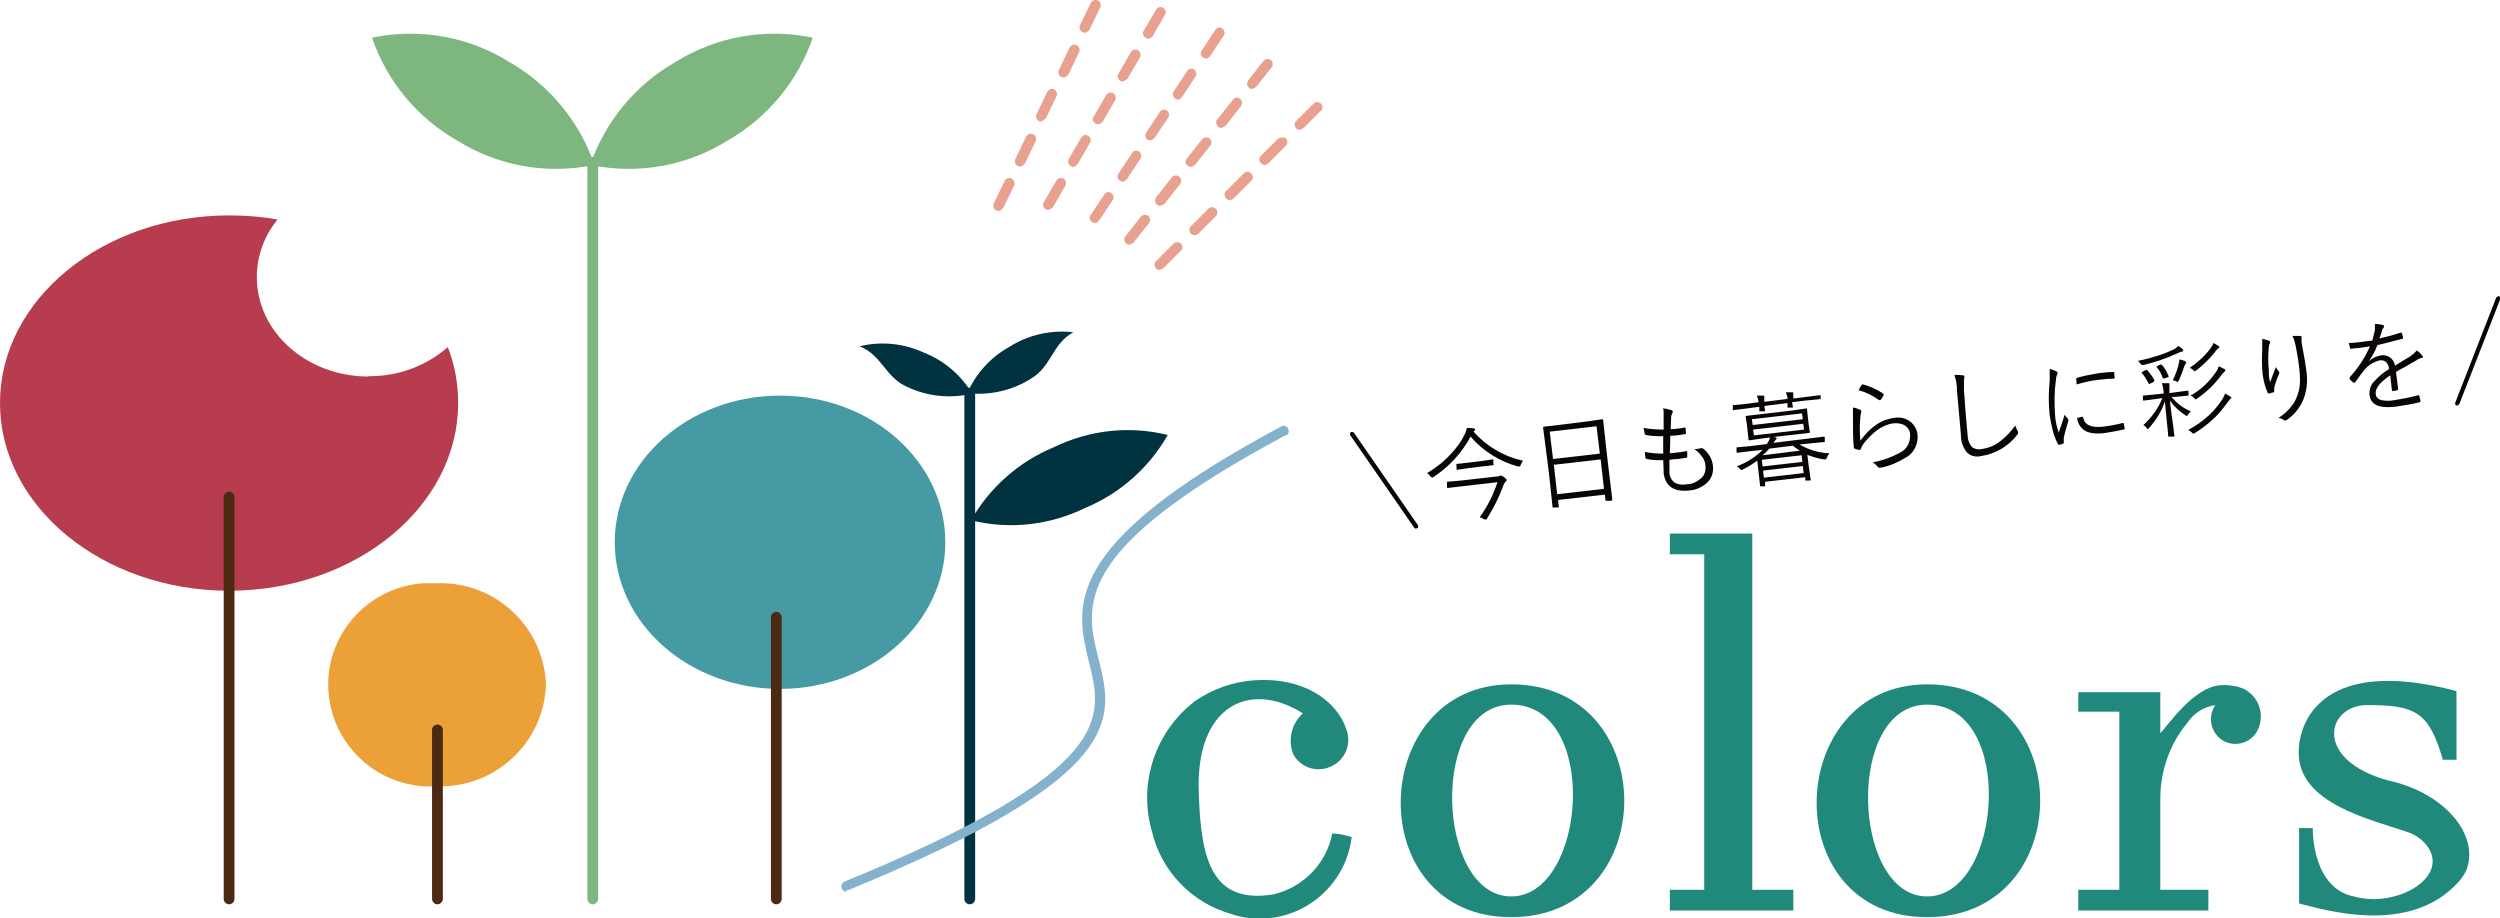 <?xml version="1.0" encoding="UTF-8"?><svg id="_レイヤー_2" xmlns="http://www.w3.org/2000/svg" viewBox="0 0 60.35 22.17"><defs><style>.cls-1{fill:#84b2cc;}.cls-2{fill:#21897c;}.cls-3{fill:#eca038;}.cls-4{fill:#7eb67f;}.cls-5{fill:#469aa4;}.cls-6{fill:#090406;}.cls-7{fill:#003240;}.cls-8{fill:#4b2913;}.cls-9{fill:#e8a18e;}.cls-10{fill:#b73c4d;}</style></defs><g id="_レイヤー_1-2"><g id="_グループ_1"><path id="_パス_1" class="cls-10" d="M8.9,9.09c-1.49,0-2.7-1.07-2.7-2.4,0-.51.18-1,.5-1.39-.38-.07-.77-.1-1.17-.1-3.05,0-5.53,2.03-5.53,4.53s2.48,4.53,5.53,4.53,5.53-2.03,5.53-4.53c0-.46-.08-.92-.25-1.35-.53.46-1.21.71-1.91.7"/><path id="_パス_2" class="cls-8" d="M5.53,21.83c-.07,0-.13-.06-.13-.13h0v-9.7c0-.07.06-.13.13-.13.07,0,.13.06.13.13h0v9.7c0,.07-.06.13-.13.13h0"/><path id="_パス_3" class="cls-3" d="M13.18,16.53c-.05,1.4-1.23,2.5-2.63,2.45-1.35.09-2.52-.93-2.62-2.28s.93-2.52,2.28-2.62c.11,0,.23,0,.34,0,1.4-.05,2.58,1.05,2.63,2.45"/><path id="_パス_4" class="cls-8" d="M10.56,21.83c-.07,0-.13-.06-.13-.13v-4.08c0-.07.06-.13.13-.13.07,0,.13.06.13.13v4.08c0,.07-.06.13-.13.13"/><path id="_パス_5" class="cls-5" d="M22.82,13.09c0,1.95-1.79,3.54-3.99,3.54s-3.99-1.58-3.99-3.54,1.79-3.54,3.99-3.54,3.99,1.58,3.99,3.54"/><path id="_パス_6" class="cls-8" d="M18.74,21.83c-.07,0-.13-.06-.13-.13v-6.8c0-.07.06-.13.13-.13.07,0,.13.06.13.13h0v6.8c0,.07-.06.13-.13.13"/><path id="_パス_7" class="cls-4" d="M14.31,21.83c-.07,0-.13-.06-.13-.13h0V3.92c0-.07.06-.13.13-.13.07,0,.13.06.13.13h0v17.78c0,.07-.06.13-.13.13h0"/><path id="_パス_8" class="cls-4" d="M16.3,1.5c-.96.55-1.69,1.43-2.05,2.48,1.14.24,2.33.03,3.32-.59.96-.55,1.69-1.43,2.05-2.48-1.14-.24-2.33-.03-3.32.59"/><path id="_パス_9" class="cls-4" d="M12.3,1.5c.96.55,1.69,1.43,2.05,2.48-1.14.24-2.33.03-3.32-.59-.96-.55-1.69-1.43-2.05-2.48,1.14-.24,2.33-.03,3.32.59"/><path id="_パス_10" class="cls-7" d="M25.43,10.8c-.84.35-1.54.97-1.99,1.76.93.23,1.9.12,2.76-.3.84-.35,1.54-.97,1.99-1.76-.93-.23-1.9-.12-2.76.3"/><path id="_パス_11" class="cls-7" d="M24.37,8.37c-.45.25-.81.64-1.02,1.12.54.06,1.08-.06,1.54-.35.5-.3.51-.84,1.02-1.12-.54-.06-1.08.06-1.54.35"/><path id="_パス_12" class="cls-7" d="M22.32,8.52c.48.19.88.54,1.15.98-.53.13-1.08.07-1.57-.16-.53-.23-.61-.77-1.15-.98.53-.13,1.08-.07,1.57.16"/><path id="_パス_13" class="cls-7" d="M23.41,21.83c-.07,0-.13-.06-.13-.13v-12.21c0-.07.06-.13.13-.13s.13.06.13.13v12.21c0,.07-.06.13-.13.13"/><path id="_パス_14" class="cls-1" d="M20.44,21.53c-.07,0-.13-.06-.13-.13,0-.05.03-.1.08-.12,6.55-2.69,6.23-3.95,5.9-5.29s-.71-2.84,4.63-5.69c.06-.04.14-.02.17.04.04.06.02.14-.04.17,0,0-.01,0-.02,0-5.17,2.76-4.84,4.1-4.51,5.4.36,1.44.71,2.81-6.05,5.58-.02,0-.03,0-.05,0"/><path id="_パス_15" class="cls-9" d="M28,6.52c-.07,0-.13-.06-.13-.13,0-.03.01-.06.04-.09l.42-.42c.05-.05.13-.04.18,0,.04.05.04.12,0,.17l-.42.42s-.06.04-.09.04M28.84,5.68s-.07-.01-.09-.04c-.05-.05-.05-.13,0-.18h0s.42-.42.42-.42c.05-.05.13-.05.18,0,.05.05.05.13,0,.18,0,0,0,0,0,0l-.42.42s-.06.04-.09.04M29.69,4.83c-.07,0-.13-.06-.13-.13,0-.03.01-.07.04-.09l.42-.42c.05-.05.13-.06.18-.01s.06.13.01.18c0,0,0,0-.01.01l-.42.42s-.06.04-.09.04M30.53,3.98c-.07,0-.13-.06-.13-.13,0-.03.01-.07.04-.09l.42-.42s.13-.05.18,0c.05.05.05.13,0,.18l-.42.42s-.06.04-.09.04M31.38,3.14s-.07-.01-.09-.04c-.05-.05-.05-.13,0-.18,0,0,0,0,0,0l.42-.42c.05-.05.13-.04.18,0,.04.05.05.12,0,.17l-.42.42s-.06.04-.09.04"/><path id="_パス_16" class="cls-9" d="M27.27,5.91c-.07,0-.13-.06-.13-.13,0-.03,0-.06.03-.08l.37-.47c.04-.05.12-.06.18-.02.05.04.06.12.02.17l-.37.47s-.06.05-.1.05M28.01,4.97s-.06,0-.08-.03c-.05-.04-.06-.12-.02-.18,0,0,0,0,0,0l.37-.47c.04-.06.12-.07.18-.03s.07.12.03.18c0,0,0,0,0,0l-.37.47s-.06.05-.1.05M28.75,4.03c-.07,0-.13-.06-.13-.12,0-.03,0-.06.03-.08l.37-.47c.04-.05.12-.06.18-.02.05.04.06.12.02.17l-.37.47s-.06.05-.1.05M29.49,3.09c-.07,0-.13-.06-.13-.13,0-.03,0-.06.03-.08l.37-.47c.04-.06.12-.07.17-.03.06.04.07.12.03.17,0,0,0,0,0,.01l-.37.47s-.06.05-.1.05M30.23,2.15s-.06,0-.08-.03c-.05-.04-.06-.12-.02-.18,0,0,0,0,0,0l.37-.47c.04-.05.12-.06.18-.02.05.04.06.12.02.17l-.37.47s-.06.05-.1.05"/><path id="_パス_17" class="cls-9" d="M26.43,5.38s-.05,0-.07-.02c-.06-.04-.07-.12-.03-.17,0,0,0,0,0,0l.33-.5c.04-.06.12-.07.17-.03s.07.12.03.17l-.33.5s-.06.06-.1.06M27.1,4.38s-.05,0-.07-.02c-.06-.04-.07-.12-.03-.17l.33-.5c.04-.06.12-.07.17-.03s.07.12.03.17h0l-.33.5s-.06.06-.1.06M27.77,3.39s-.05,0-.07-.02c-.06-.04-.07-.12-.03-.17,0,0,0,0,0,0l.33-.5c.04-.06.12-.07.17-.03s.07.12.03.17h0l-.33.49s-.06.06-.1.06M28.44,2.4s-.05,0-.07-.02c-.06-.04-.07-.12-.04-.17,0,0,0,0,0,0l.33-.5c.04-.06.12-.07.17-.03s.07.12.03.17h0l-.33.5s-.06.06-.1.06M29.11,1.41s-.05,0-.07-.02c-.06-.04-.07-.12-.03-.17,0,0,0,0,0,0l.33-.5c.04-.06.12-.07.17-.03s.07.12.03.17h0l-.33.5s-.06.06-.1.06"/><path id="_パス_18" class="cls-9" d="M25.31,5.07c-.07,0-.13-.06-.13-.13,0-.02,0-.04.02-.06l.3-.52c.03-.06.11-.08.17-.05.06.03.08.11.05.17,0,0,0,0,0,0l-.3.52s-.06.06-.11.06M25.91,4.03s-.04,0-.06-.02c-.06-.03-.08-.11-.05-.17,0,0,0,0,0,0l.3-.52c.04-.06.11-.08.17-.04s.08.11.04.17h0l-.3.52s-.06.06-.11.06M26.51,3c-.07,0-.13-.06-.13-.12,0-.02,0-.04.02-.06l.3-.52c.03-.06.11-.08.17-.05.06.03.08.11.05.17,0,0,0,0,0,0l-.3.52s-.06.06-.11.06M27.11,1.97c-.07,0-.13-.06-.13-.13,0-.02,0-.04.02-.06l.3-.52c.03-.06.11-.08.17-.05.06.03.08.11.05.17l-.3.52s-.06.06-.11.06M27.72.93c-.07,0-.13-.06-.13-.13,0-.02,0-.04.02-.06l.3-.51c.04-.06.11-.08.17-.04.06.04.08.11.04.17l-.3.52s-.06.06-.11.06"/><path id="_パス_19" class="cls-9" d="M24.1,5.09s-.04,0-.05-.01c-.06-.03-.09-.11-.06-.17l.26-.54c.03-.06.1-.09.17-.06.06.03.09.1.06.17,0,0,0,0,0,0l-.26.54s-.06.07-.11.07M24.62,4.02s-.04,0-.05-.01c-.06-.03-.09-.11-.06-.17l.26-.54c.03-.06.1-.09.17-.06.06.03.09.1.06.17,0,0,0,0,0,0l-.26.54s-.06.07-.11.07M25.14,2.94c-.07,0-.13-.06-.13-.13,0-.02,0-.04.01-.05l.26-.54c.03-.06.1-.09.16-.07.06.03.09.1.07.16,0,0,0,0,0,0l-.26.54s-.06.07-.11.07M25.67,1.87s-.04,0-.05-.01c-.06-.03-.09-.11-.06-.17l.26-.54c.03-.06.11-.09.17-.06s.09.11.06.17h0l-.26.54s-.06.07-.11.07M26.19.79c-.07,0-.13-.06-.13-.13,0-.02,0-.04.01-.05l.26-.54c.03-.06.11-.09.17-.06.06.03.09.11.06.17h0l-.26.54s-.06.07-.11.07"/><path id="_パス_20" class="cls-2" d="M36.48,16.52c-3.47,0-3.64,5.62,0,5.62s3.64-5.62,0-5.62M36.48,21.64c-1.82,0-1.98-4.63,0-4.63,2.15,0,1.82,4.63,0,4.63"/><path id="_パス_21" class="cls-2" d="M46.52,16.52c-3.47,0-3.64,5.62,0,5.62s3.64-5.62,0-5.62M46.52,21.64c-1.82,0-1.98-4.63,0-4.63,2.15,0,1.82,4.63,0,4.63"/><path id="_パス_22" class="cls-2" d="M40.31,12.88v.5h.83v8.1h-.83v.5h2.98v-.5h-.99v-8.6h-1.98Z"/><path id="_パス_23" class="cls-2" d="M50.17,16.68v.5h.99v4.3h-.99v.5h3.14v-.5h-1.16v-2.2c0-.67.23-1.33.66-1.84.15-.23.4-.38.67-.42-.19.27-.12.64.14.83.27.19.64.12.83-.14,0-.01.01-.02.02-.03.21-.35.1-.81-.25-1.02-.07-.04-.15-.07-.23-.09-.12-.02-.23-.04-.35-.03-.66,0-1.32.99-1.49,1.16v-.99h-1.98Z"/><path id="_パス_24" class="cls-2" d="M59.29,16.68c-3.14-.83-3.8.66-3.8,1.49,0,1.22,1.7,1.6,2.61,1.91.17.05.32.15.44.28.68.77-.66,1.58-1.72,1.28-.83-.17-.99-1.16-.99-1.65h-.33v1.82c.64.16,2.66.78,3.84-.51.09-.1.17-.21.21-.33.29-.81-.52-1.83-1.9-2.13-1.82-.5-1.49-1.82-.5-1.82,1.16,0,1.49.17,1.82,1.32h.33v-1.65Z"/><path id="_パス_25" class="cls-2" d="M31.45,17.22c-1.28-.81-2.61-.19-2.51,1.95.05,1.61.33,2.66,1.8,2.42.72-.17,1.28-.74,1.42-1.47.16,0,.32.04.47.09-.15,1.22-1.26,2.1-2.49,1.95-.15-.02-.29-.05-.43-.1-.94-.27-1.67-1.02-1.9-1.98-.34-1.16.07-2.41,1.03-3.15.43-.3.94-.48,1.47-.51,1.13-.07,1.95.47,2.19,1.18.14.37-.04.78-.41.92-.33.13-.7,0-.87-.31-.14-.35-.04-.75.24-1"/><path id="_パス_26" class="cls-6" d="M59.32,9.79s-.02,0-.02,0c-.03-.01-.04-.04-.03-.07,0,0,0,0,0,0l.99-2.54s.04-.04.07-.03c.02.01.04.04.03.06l-.99,2.54s-.02.03-.04.03"/><path id="_パス_27" class="cls-6" d="M34.19,12.76s-.04,0-.05-.02l-1.55-2.24s0-.06.02-.07c.02-.01.05,0,.07.01l1.55,2.24s.01.06-.01.07c0,0,0,0,0,0,0,0-.01,0-.02,0"/><path id="_パス_28" class="cls-6" d="M36.77,11.11s-.04.07-.06.11c0,.03-.02.04-.03.04-.01,0-.03,0-.04,0-.44-.12-.84-.37-1.14-.72-.21.39-.52.73-.89.97-.01,0-.02.02-.04.02-.01,0-.02-.01-.04-.03-.02-.03-.05-.06-.08-.08.22-.13.42-.29.59-.48.13-.14.24-.29.32-.46.02-.05.04-.1.05-.15.05,0,.11,0,.16.01.02,0,.04.01.04.03,0,.01,0,.02-.02.03,0,0-.01.01-.02.02.31.35.73.6,1.19.7M36.37,11.59s0,.03-.03.04c-.03.04-.05.08-.06.12-.05.13-.11.27-.17.39-.07.14-.15.27-.22.39,0,0,0,.01-.02.01-.03,0-.05,0-.07-.02-.05-.02-.07-.03-.07-.03,0,0,0-.01,0-.02.18-.25.32-.53.42-.83l-.87.1-.33.04s-.02,0-.02-.02v-.11s0-.02,0-.02c0,0,0,0,0,0l.34-.03.88-.1s.04,0,.06-.02c0,0,.01,0,.02,0,.01,0,.04.01.08.04s.06.05.06.07M36.06,11.21s0,.02-.01.02c0,0,0,0,0,0l-.27.03-.33.04-.27.04s-.02,0-.02-.01c0,0,0,0,0,0v-.11s-.01-.02,0-.02c0,0,0,0,0,0l.27-.03.33-.04.27-.04s.02,0,.02.01c0,0,0,0,0,0v.11Z"/><path id="_パス_29" class="cls-6" d="M38.91,12.07s0,.02-.01.02c0,0,0,0,0,0h-.12s-.02.01-.02,0c0,0,0,0,0,0l-.02-.15-1.13.13.02.16s0,.02-.01.02h-.12s-.02.01-.02,0c0,0,0,0,0,0l-.09-.84-.06-.47-.08-.62s0-.02.02-.02l.34-.04.73-.09.34-.05s.02,0,.02.02l.06.55.06.53.1.83ZM38.62,10.95l-.08-.66-1.13.13.08.66,1.13-.13ZM38.72,11.8l-.08-.71-1.13.13.08.71,1.13-.13Z"/><path id="_パス_30" class="cls-6" d="M40.3,11.11c0,.16,0,.26,0,.29,0,.1.05.2.14.26.09.04.18.05.28.03.13,0,.25-.06.35-.15.08-.07.11-.18.1-.29,0-.07-.03-.15-.07-.21-.06-.08-.12-.15-.2-.2.01,0,.03,0,.04,0,.04,0,.08-.01.11-.02,0,0,.01,0,.02,0,0,0,.02,0,.03,0,.14.1.23.25.25.42.02.16-.03.32-.16.43-.12.1-.26.16-.41.17-.37.04-.58-.1-.62-.42,0-.03,0-.13-.01-.31-.13,0-.27,0-.4-.03-.01,0-.02-.01-.03-.03s0-.05-.01-.08c0-.02,0-.04,0-.06.15.03.3.04.44.04,0-.17,0-.31,0-.42-.14,0-.28,0-.42-.03-.01,0-.02-.01-.03-.03,0-.05-.02-.09-.02-.14.16.03.32.04.48.04,0-.11,0-.21,0-.3,0-.04,0-.08,0-.12,0-.03,0-.06-.02-.09.07,0,.13.02.2.04.03,0,.04.02.04.03,0,.01,0,.03-.01.04-.02.04-.03.08-.03.12,0,.1-.01.19-.01.27.04,0,.09,0,.13-.01.07,0,.14-.02.21-.03,0,0,.02,0,.02.02,0,.05.01.09.01.11,0,.02,0,.02-.02.03-.06.01-.13.02-.2.03-.06,0-.11.01-.16.01,0,.08,0,.22-.01.42.07,0,.13-.01.19-.02.07,0,.14-.02.21-.03h0s.02,0,.02.02c0,.03,0,.07,0,.11,0,.02,0,.03-.02.03-.06.01-.13.02-.2.03-.06,0-.13.01-.21.02"/><path id="_パス_31" class="cls-6" d="M43.92,9.62s0,.02-.02.02l-.32.03-.32.04.02.11s0,.02-.01.02c0,0,0,0,0,0h-.1s-.02,0-.02,0c0,0,0,0,0,0,0,0,0-.02,0-.04s0-.05,0-.07l-.56.07.02.11s0,.02-.02.02h-.1s-.02,0-.02,0c0,0,0,0,0,0,0,0,0-.02,0-.04s0-.05,0-.07l-.3.04-.32.04s-.02,0-.02-.01v-.09s0-.02,0-.02l.32-.03.3-.04c0-.06-.02-.11-.04-.16.05,0,.1,0,.15,0,.02,0,.03,0,.03.02,0,.01,0,.02,0,.03,0,.03,0,.07,0,.1l.56-.07c0-.06-.02-.11-.04-.16.05,0,.1,0,.15,0,.02,0,.03,0,.03.02,0,.01,0,.02,0,.03,0,.03,0,.07,0,.1l.32-.04.32-.04s.02,0,.02.01c0,0,0,0,0,0v.1ZM44.15,10.96s-.04.06-.05.09c-.01.03-.02.04-.03.04-.01,0-.02,0-.04,0-.14-.02-.27-.06-.4-.11l.03.25.05.35s0,.02-.01.02c0,0,0,0,0,0h-.1s-.02,0-.02,0v-.08s-.97.11-.97.11v.09s0,.02,0,.02h-.1s-.02,0-.02,0l-.04-.36-.03-.26c-.11.08-.22.15-.34.21-.01,0-.02.01-.04.02,0,0-.02-.01-.04-.03-.02-.03-.05-.05-.08-.06.24-.09.45-.22.63-.4l-.29.03-.32.04s-.02,0-.02-.02v-.09s0-.02,0-.02l.32-.03.41-.05s.07-.1.08-.16l-.16.02-.34.05s-.02,0-.02-.01c0,0,0,0,0,0l-.02-.19-.02-.18-.03-.19s0-.02.01-.02c0,0,0,0,0,0l.34-.04.77-.09.34-.05s.02,0,.02.01c0,0,0,0,0,0l.02.19.02.18.03.19s0,.02-.02.02l-.34.04-.53.06h.05s.03.02.04.03,0,.02-.02.03c0,0-.02.03-.06.08l.9-.11.32-.04s.02,0,.02.02v.09s0,.02,0,.02l-.32.03-.29.03c.22.13.46.2.71.21M43.52,10.12l-.02-.14-1.21.14.02.14,1.21-.14ZM43.55,10.37l-.02-.14-1.21.14.02.14,1.21-.14ZM43.51,11.15l-.02-.16-.96.11.02.16.96-.11ZM43.46,10.89c-.06-.04-.12-.08-.18-.13l-.57.07c-.05.06-.1.11-.16.16l.9-.11ZM43.54,11.42l-.02-.17-.96.11.02.17.96-.11Z"/><path id="_パス_32" class="cls-6" d="M44.73,9.84c.06,0,.12.03.17.05.02,0,.03.02.03.03,0,.01,0,.02,0,.03-.01.04-.02.08-.02.12-.02.19-.02.38,0,.57.11-.16.24-.29.4-.4.12-.08.26-.13.4-.15.15-.03.3,0,.42.1.09.08.15.19.16.31.02.23-.1.46-.31.56-.18.11-.37.19-.58.23,0,0-.02,0-.03,0-.02,0-.03,0-.04-.02-.03-.04-.08-.08-.12-.11.23-.04.45-.12.65-.23.17-.08.26-.25.25-.44,0-.09-.05-.17-.13-.22-.08-.05-.18-.06-.28-.05-.14.02-.27.08-.38.16-.12.09-.22.19-.31.3-.04.05-.07.1-.09.16,0,.01-.01.02-.02.02,0,0-.01,0-.02,0-.04,0-.07-.02-.11-.03-.01,0-.02-.02-.02-.03-.02-.2-.02-.45-.02-.78,0-.07,0-.14,0-.21M44.87,9.41s.04-.08.07-.12c0,0,.01-.01.02-.01,0,0,.01,0,.02,0,.17.05.33.12.48.22,0,0,.01.01.01.02,0,0,0,.01,0,.02-.02.04-.04.08-.07.11,0,0-.01.01-.02.01,0,0-.02,0-.02,0-.15-.11-.31-.19-.49-.24"/><path id="_パス_33" class="cls-6" d="M47.18,9.05c.07,0,.14,0,.2.01.03,0,.04.01.04.03,0,.02,0,.05-.01.07,0,.08,0,.17,0,.26.03.44.06.8.09,1.1,0,.1.04.2.11.28.07.04.15.06.22.04.17-.02.34-.09.47-.2.13-.1.25-.23.35-.37.01.05.03.09.06.14,0,.01,0,.02.01.03,0,.02-.01.04-.02.05-.21.28-.53.47-.88.52-.12.03-.25,0-.34-.09-.08-.1-.13-.22-.14-.35,0-.08-.04-.46-.1-1.15,0-.06,0-.11-.01-.14,0-.08-.03-.15-.05-.22"/><path id="_パス_34" class="cls-6" d="M49.46,8.91c.06,0,.11.02.17.05.02.01.04.02.04.04,0,.02,0,.03-.01.04-.02.04-.03.09-.03.13-.04.28-.04.57-.02.86.01.14.04.28.09.42,0-.03.03-.1.07-.22.03-.08.05-.15.07-.22.02.03.04.06.07.09,0,0,.01.01.02.02,0,.01,0,.03,0,.04-.05.17-.09.3-.11.41,0,.02,0,.04,0,.06v.05s0,.02,0,.02c-.03.02-.07.03-.11.04-.01,0-.02,0-.03-.02-.06-.11-.1-.22-.13-.34-.03-.12-.05-.23-.07-.35-.03-.28-.03-.56,0-.84,0-.09,0-.18,0-.28M50.13,9.29c0-.07-.01-.11-.01-.13,0-.02,0-.03.02-.04.17-.05.34-.08.51-.11.16-.02.27-.03.35-.03.02,0,.04,0,.04.02,0,.05,0,.09.01.12,0,.02,0,.02-.02.02h0c-.08,0-.21.01-.39.03-.17.02-.34.06-.51.11M50.14,10.09l.13-.03h0s.01,0,.02.02c.03.18.19.25.48.22.16-.02.32-.05.48-.09h0s.02,0,.02.02c.01.06.02.1.02.11,0,.01,0,.02,0,.02,0,0-.02.01-.03.01-.14.03-.29.06-.43.08-.12.02-.24.02-.35,0-.07-.01-.14-.04-.2-.09-.08-.07-.13-.17-.14-.28"/><path id="_パス_35" class="cls-6" d="M52.7,8.46s0,.03-.03.03c-.03,0-.06.02-.09.03-.27.13-.55.22-.83.29h-.03s-.03,0-.05-.03c-.02-.03-.04-.05-.06-.07.17-.03.34-.08.5-.13.12-.04.23-.08.35-.14.05-.02.09-.05.12-.09.04.02.08.05.11.08,0,0,.02.02.02.03M52.84,9.53s0,.02-.02.02l-.3.03h-.1c.13.16.29.28.47.35-.03.02-.05.05-.07.08-.01.02-.02.03-.03.03-.01,0-.03,0-.04-.02-.14-.09-.27-.21-.37-.35.02.18.05.39.08.61.02.16.03.24.03.24,0,0,0,.02-.01.02,0,0,0,0,0,0h-.11s-.02,0-.03,0c0,0,0-.05-.01-.14-.03-.27-.05-.51-.07-.71-.08.24-.21.45-.38.64-.02.02-.03.02-.03.03s-.02,0-.03-.03c-.02-.03-.05-.05-.08-.07.2-.18.36-.4.46-.65l-.14.02-.31.04s-.02,0-.02-.01c0,0,0,0,0,0v-.09s0-.02,0-.02l.31-.03.19-.02v-.02c0-.08-.02-.15-.04-.23.06,0,.11,0,.15,0,.02,0,.03,0,.03.02,0,.01,0,.03,0,.04,0,.05,0,.11,0,.16v.02s.14-.02.14-.02l.3-.04s.02,0,.02.02v.09ZM52,9.19s0,0,0,.01c0,0,0,.02-.03.03l-.06.03s-.02,0-.03.01c0,0-.01,0-.01-.01-.05-.09-.1-.18-.17-.26,0,0,0,0,0-.01,0,0,0-.01.03-.02l.05-.03s.02,0,.03-.01c0,0,0,0,.02,0,.07.08.13.16.18.25M52.35,9.08s0,0,0,.01c0,0,0,.02-.03.02l-.06.02s-.02,0-.03.01c0,0-.01,0-.02-.01-.03-.1-.08-.19-.15-.27,0,0,0,0,0-.01,0,0,0-.01.03-.02l.06-.03s.01,0,.02,0c0,0,.01,0,.02.01.07.08.12.17.16.27M52.78,8.75s0,.02-.02.03c-.01.02-.02.04-.03.06-.04.12-.08.23-.13.34-.01.02-.02.03-.03.04-.01,0-.03,0-.04-.02-.03,0-.05-.02-.08-.02.06-.12.11-.25.14-.38.01-.04.02-.08.02-.12.05,0,.09.02.14.04.01,0,.02.02.02.03M53.88,9.59s0,.02-.03.03c-.03.03-.06.07-.09.11-.11.15-.22.29-.36.41-.13.12-.27.22-.41.31-.01,0-.03.02-.04.02,0,0-.02,0-.04-.03-.03-.03-.06-.05-.09-.06.19-.1.36-.22.51-.36.12-.11.22-.24.31-.37.03-.05.06-.1.07-.15.05.02.1.05.14.08,0,0,.02.02.02.03M53.57,8.38s0,.02-.02.03c-.03.02-.06.05-.08.09-.13.16-.28.31-.45.44-.01.01-.03.02-.04.02,0,0-.02,0-.04-.03-.02-.02-.05-.04-.08-.05.19-.13.36-.28.5-.47.03-.04.06-.08.07-.13.04.02.08.04.12.07.02.01.03.02.03.03M53.72,8.94s0,.02-.02.03c-.03.03-.06.06-.08.09-.16.22-.36.41-.58.56-.01.01-.03.02-.04.02,0,0-.02,0-.03-.03-.03-.03-.06-.05-.09-.06.25-.14.46-.34.62-.58.03-.04.05-.09.06-.13.05.02.09.05.14.07.01,0,.02.02.02.03"/><path id="_パス_36" class="cls-6" d="M54.58,8.18c.06,0,.12.02.18.04.02,0,.03.02.04.03,0,.01,0,.02,0,.03-.02.03-.03.07-.03.1-.02.19-.02.38,0,.57,0,.03,0,.06,0,.09,0,.06.02.13.03.19l.07-.19c.03-.09.06-.15.07-.18.01.03.04.07.06.09,0,0,.01.02.02.03,0,.01,0,.03,0,.04-.05.11-.09.22-.12.34,0,.03,0,.05,0,.08,0,0,0,0,0,0,0,.01,0,.02-.01.03-.02,0-.06.02-.12.03-.01,0-.02,0-.03-.02-.06-.14-.1-.29-.12-.45-.02-.19-.02-.39-.01-.58,0-.08,0-.16,0-.23,0-.01,0-.03,0-.04M55.34,8.11c.06,0,.12,0,.18,0,.03,0,.04.01.04.03,0,0,0,0,0,.01,0,.02,0,.04,0,.07,0,.02,0,.03,0,.05.05.27.09.48.11.64.05.28.02.57-.11.83-.09.16-.21.3-.36.4,0,0-.02.01-.03.01-.01,0-.03,0-.04-.01-.04-.03-.09-.05-.13-.05.16-.1.29-.23.39-.39.06-.11.1-.23.12-.35.02-.14.01-.28,0-.41-.02-.19-.05-.38-.09-.58-.02-.09-.04-.17-.08-.25"/><path id="_パス_37" class="cls-6" d="M57.34,7.82c.06,0,.13.01.19.03.01,0,.02.01.02.03,0,.01,0,.02-.01.03-.02.02-.03.05-.04.07-.01.04-.03.11-.06.19.17-.04.34-.08.51-.14,0,0,.01,0,.02,0,0,0,.01,0,.01.01.02.06.03.1.03.11,0,.02,0,.03-.03.03-.18.05-.37.1-.59.15-.05.14-.12.27-.21.39h0c.08-.07.18-.12.29-.14.15-.03.3.06.34.22,0,.01,0,.02,0,.03.14-.09.26-.16.36-.22.06-.04.12-.09.17-.15.05.03.1.08.14.13,0,0,0,.02.01.02,0,.02,0,.03-.03.03-.05.01-.09.03-.13.06-.06.03-.14.08-.26.15-.1.05-.17.09-.23.13l.05.41s0,.03-.02.03c0,0,0,0,0,0-.03.01-.07.02-.11.02-.01,0-.02,0-.02-.03-.02-.15-.03-.27-.04-.35-.25.17-.37.32-.35.45,0,.07.06.13.14.15.1.02.2.02.31,0,.19-.03.39-.07.58-.12h0s.02,0,.02.01c.01.04.02.08.03.12,0,.02,0,.03-.02.04-.2.05-.4.08-.6.11-.38.04-.58-.05-.61-.28-.01-.12.02-.23.1-.32.11-.12.23-.23.37-.31,0-.07-.03-.13-.08-.18-.05-.03-.1-.04-.15-.03-.15.04-.28.12-.38.25-.04.05-.11.14-.2.27,0,0-.01.01-.02.02,0,0-.01,0-.02,0-.04-.03-.07-.05-.1-.09,0,0,0-.01,0-.02,0,0,0-.01,0-.02.2-.22.37-.47.49-.75-.08.01-.17.03-.26.04-.06,0-.12.01-.19.02-.01,0-.03,0-.03-.02,0,0,0,0,0,0-.01-.04-.02-.08-.03-.12.09,0,.17-.01.26-.02.1-.01.2-.03.31-.04.02-.08.04-.17.06-.25,0-.04,0-.08,0-.12,0,0,0,0,0-.02"/></g></g></svg>